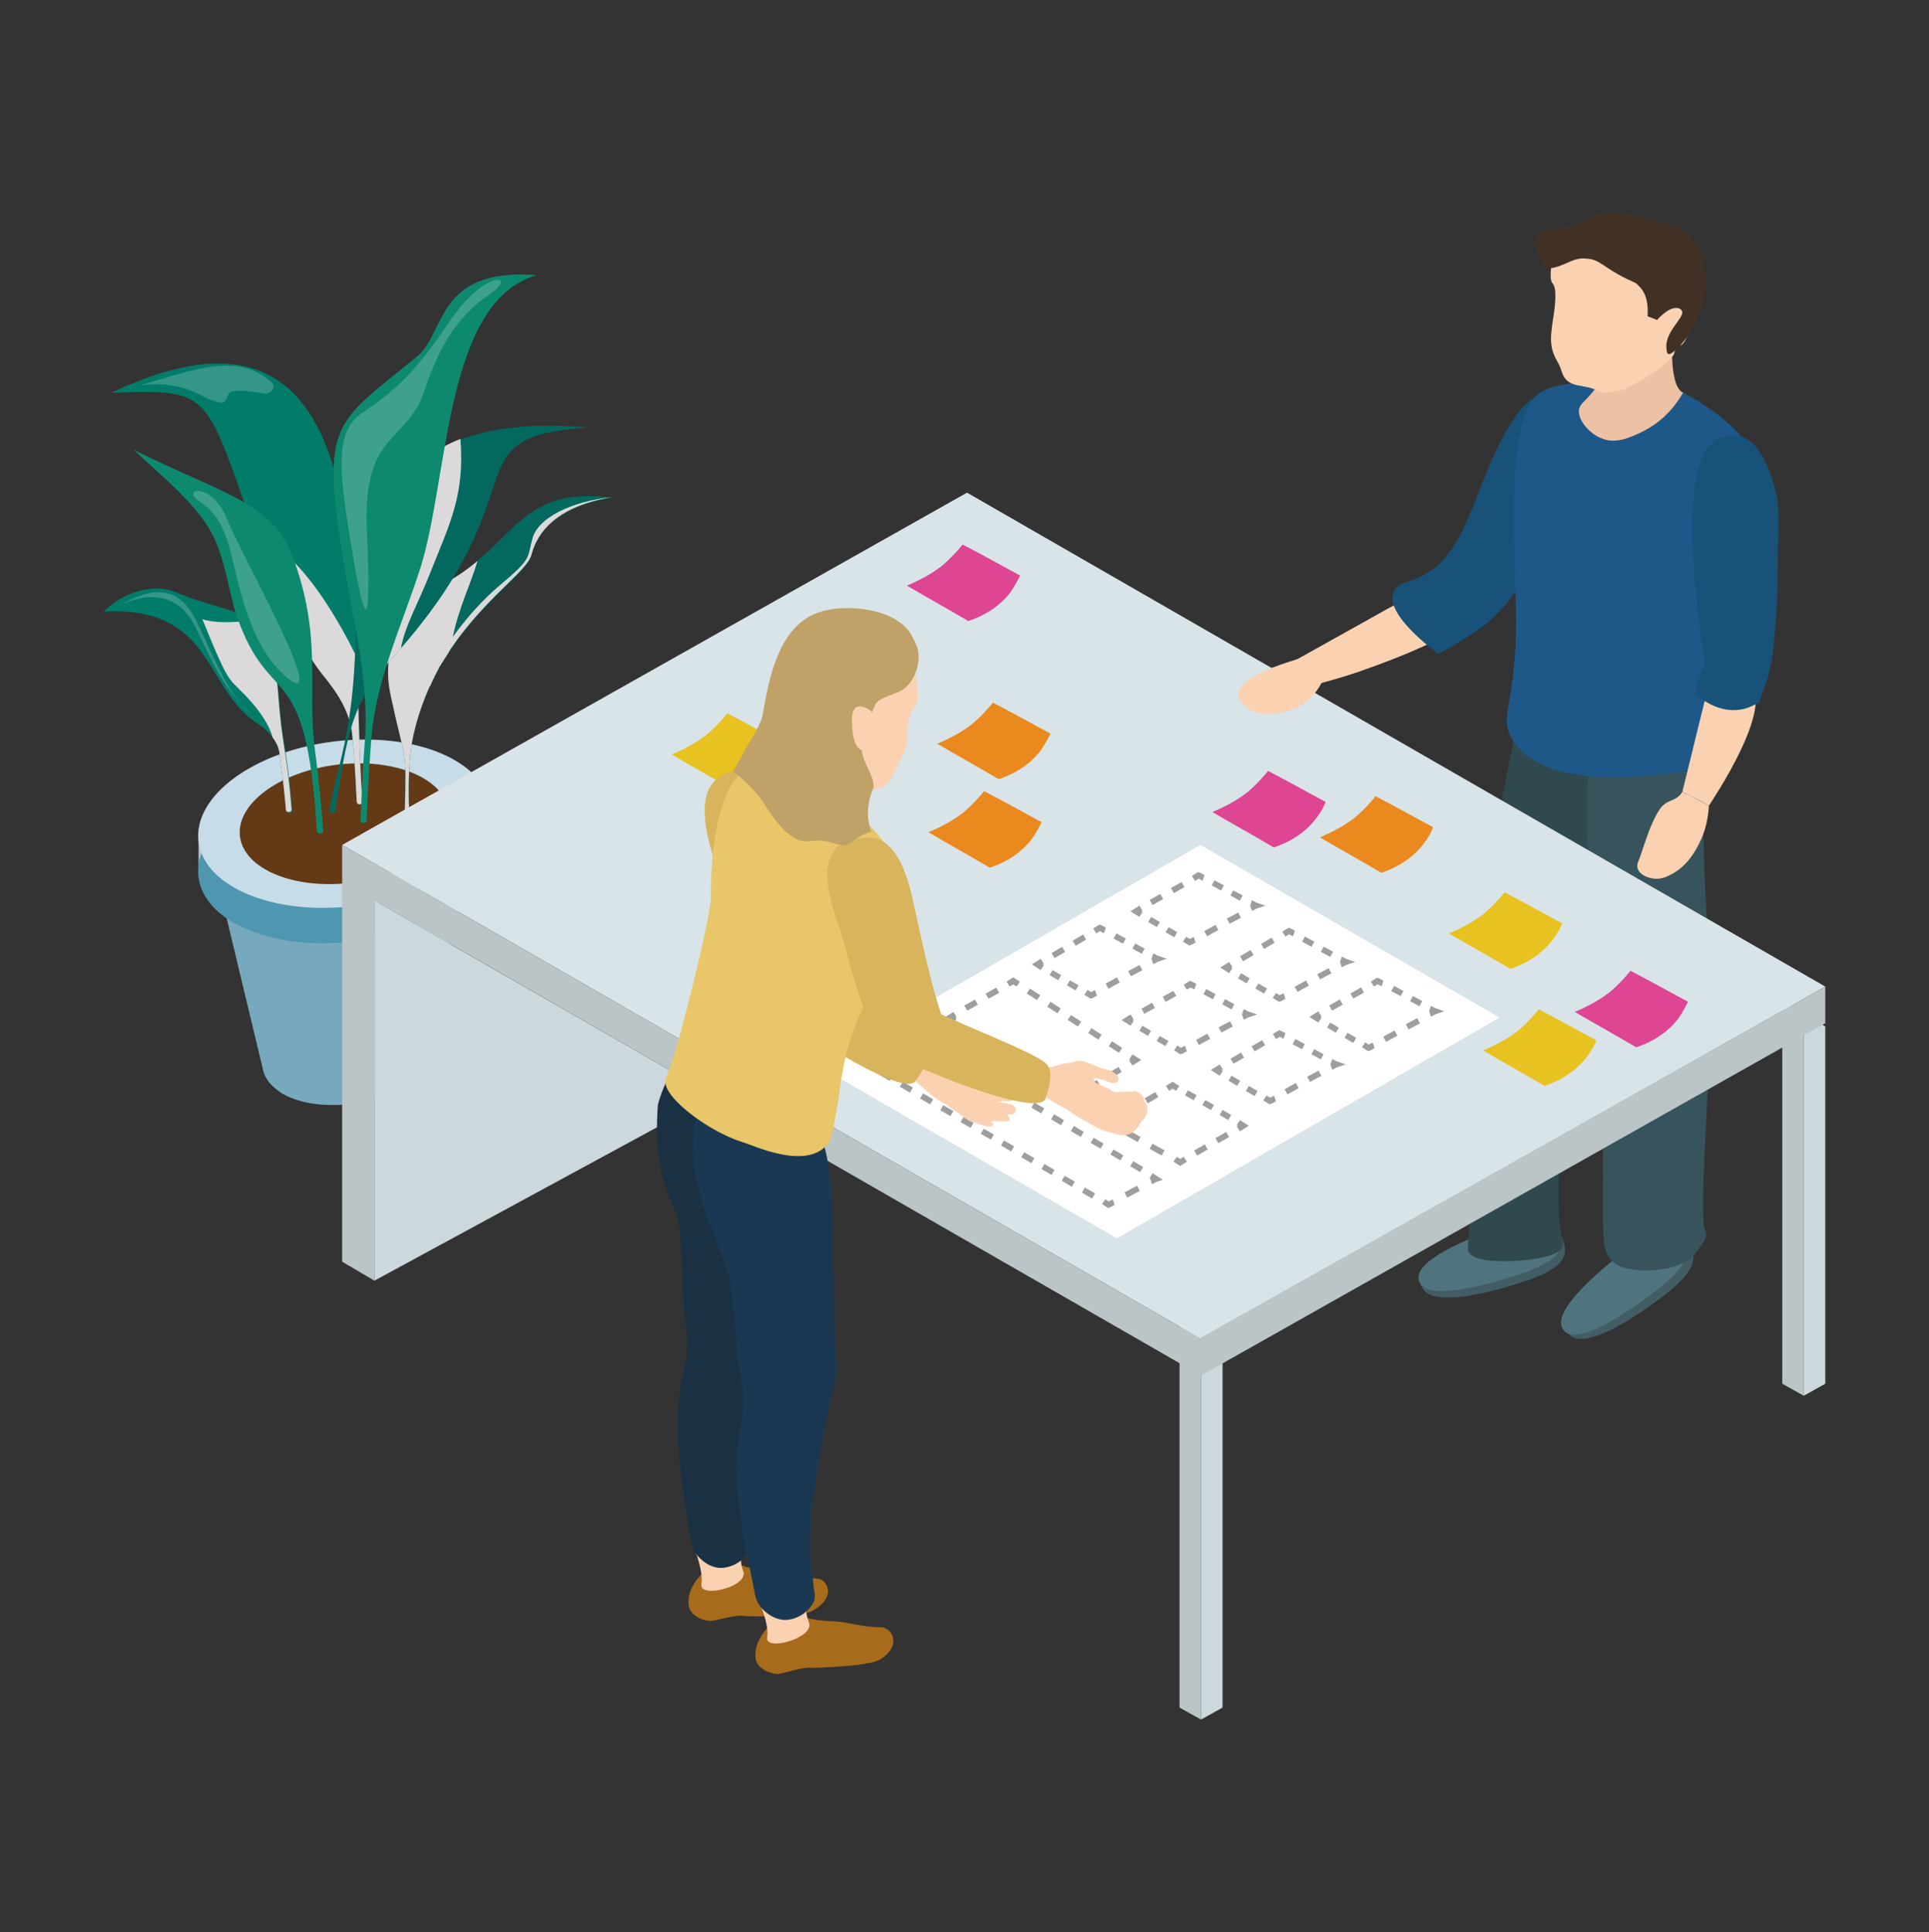 <?xml version="1.0" encoding="utf-8"?>
<!-- Generator: Adobe Illustrator 22.1.0, SVG Export Plug-In . SVG Version: 6.00 Build 0)  -->
<svg version="1.1" id="Layer_1" xmlns="http://www.w3.org/2000/svg" xmlns:xlink="http://www.w3.org/1999/xlink" x="0px" y="0px"
	 viewBox="0 0 305 305.5" style="enable-background:new 0 0 305 305.5;" xml:space="preserve">
<rect x="0" y="0" width="305" height="305.5" fill="#333333" stroke="none"/>
<style type="text/css">
	.st0{fill:#77A9BE;}
	.st1{fill:#B5C7D3;}
	.st2{fill:#4F97B1;}
	.st3{fill:#C6DCE8;}
	.st4{fill:#633916;}
	.st5{fill:#03695E;}
	.st6{fill:#DBD9D9;}
	.st7{fill:#007C69;}
	.st8{fill:#0D896F;}
	.st9{opacity:0.2;fill:#FFFFFF;}
	.st10{fill:#FAD2B2;}
	.st11{fill:#425D64;}
	.st12{fill:#50747E;}
	.st13{fill:#185278;}
	.st14{fill-rule:evenodd;clip-rule:evenodd;fill:#2F494F;}
	.st15{fill-rule:evenodd;clip-rule:evenodd;fill:#37535B;}
	.st16{fill:#1E5889;}
	.st17{fill:#EDC1A4;}
	.st18{fill:#413125;}
	.st19{fill:#BBC4C7;}
	.st20{fill:#CCD8DB;}
	.st21{fill:#D9E4E8;}
	.st22{fill:#FFFFFF;}
	.st23{fill:none;stroke:#9E9E9E;stroke-width:0.93;stroke-miterlimit:10;}
	.st24{fill:none;stroke:#9E9E9E;stroke-width:0.93;stroke-miterlimit:10;stroke-dasharray:1.591,1.591;}
	.st25{fill:none;stroke:#9E9E9E;stroke-width:0.93;stroke-miterlimit:10;stroke-dasharray:1.93,1.93;}
	.st26{fill:none;stroke:#9E9E9E;stroke-width:0.93;stroke-miterlimit:10;stroke-dasharray:1.687,1.687;}
	.st27{fill:none;stroke:#9E9E9E;stroke-width:0.93;stroke-miterlimit:10;stroke-dasharray:2.038,2.038;}
	.st28{fill:none;stroke:#9E9E9E;stroke-width:0.93;stroke-miterlimit:10;stroke-dasharray:1.929,1.929;}
	.st29{fill:none;stroke:#9E9E9E;stroke-width:0.93;stroke-miterlimit:10;stroke-dasharray:1.925,1.925;}
	.st30{fill:none;stroke:#9E9E9E;stroke-width:0.93;stroke-miterlimit:10;stroke-dasharray:2.007,2.007;}
	.st31{fill:none;stroke:#9E9E9E;stroke-width:0.93;stroke-miterlimit:10;stroke-dasharray:2.172,2.172;}
	.st32{fill:none;stroke:#9E9E9E;stroke-width:0.93;stroke-miterlimit:10;stroke-dasharray:1.952,1.952;}
	.st33{fill:none;stroke:#9E9E9E;stroke-width:0.93;stroke-miterlimit:10;stroke-dasharray:1.573,1.573;}
	.st34{fill:none;stroke:#9E9E9E;stroke-width:0.93;stroke-miterlimit:10;stroke-dasharray:1.945,1.945;}
	.st35{fill:none;stroke:#9E9E9E;stroke-width:0.93;stroke-miterlimit:10;stroke-dasharray:1.85,1.85;}
	.st36{fill:none;stroke:#9E9E9E;stroke-width:0.93;stroke-miterlimit:10;stroke-dasharray:1.513,1.513;}
	.st37{fill:none;stroke:#9E9E9E;stroke-width:0.93;stroke-miterlimit:10;stroke-dasharray:1.818,1.818;}
	.st38{fill:none;stroke:#9E9E9E;stroke-width:0.93;stroke-miterlimit:10;stroke-dasharray:2.251,2.251;}
	.st39{fill:#DE4592;}
	.st40{fill:#EA891E;}
	.st41{fill:#E8C220;}
	.st42{fill:#A76B1C;}
	.st43{fill:#193142;}
	.st44{fill:#D8B45C;}
	.st45{fill:#1B3852;}
	.st46{fill:#E8C669;}
	.st47{fill:#C0A167;}
</style>
<g>
	<g id="Plant_2_">
		<path class="st0" d="M74,137l-38.9,5.1l6.5,27.1l0,0c0.3,1.4,1.3,2.6,3,3.7c4.7,2.7,12.8,2.4,18.2-0.8c2.5-1.4,3.9-3.2,4.3-4.9
			l0.1,0L74,137z"/>
		<g>
			<polygon class="st1" points="77.5,127.3 31.4,131.5 31.4,138.1 77.5,133.9 			"/>
			<g>
				
					<ellipse transform="matrix(0.993 -0.121 0.121 0.993 -16.032 7.584)" class="st2" cx="54.4" cy="135.8" rx="23.2" ry="13.1"/>
				
					<ellipse transform="matrix(0.993 -0.121 0.121 0.993 -15.348 7.542)" class="st3" cx="54.4" cy="130.2" rx="23.2" ry="13.1"/>
				
					<ellipse transform="matrix(0.993 -0.121 0.121 0.993 -15.348 7.542)" class="st4" cx="54.4" cy="130.2" rx="16.6" ry="9.4"/>
			</g>
		</g>
		<g>
			<path class="st5" d="M70.9,91.9c-9.6,5.4-10.3,12.9-9.1,18.2c2.3,10.8,2.5,7.7,2.2,18.2c0,0.4,0.7,0.4,0.7,0
				c-0.2-3.6-0.1-8.7,0.7-12.2c4-17.2,17.6-24.4,18.6-28.2c1-3.9,4.3-7.8,12.8-9.2C82.1,76.8,81.6,85.8,70.9,91.9z"/>
			<path class="st6" d="M84.2,85.1c-0.9,3.2,0,3.1-5,7.3c-2.9,2.4-5.5,5.4-7.6,8.3c0.9-4.5,3-8.8,3.9-12c-1.3,1.1-2.8,2.2-4.6,3.2
				c-9.6,5.4-10.3,12.9-9.1,18.2c2.3,10.8,2.5,7.7,2.2,18.2c0,0.4,0.7,0.4,0.7,0c-0.2-3.6-0.1-8.7,0.7-12.2c0.6-2.7,1.5-5.2,2.5-7.5
				l0,0c0,0,0-0.1,0.1-0.1c0.2-0.4,0.4-0.9,0.6-1.3c0.1-0.1,0.1-0.3,0.2-0.4c0.2-0.5,0.5-0.9,0.7-1.4c0,0,0-0.1,0.1-0.1
				c0.2-0.4,0.5-0.8,0.8-1.3c0.1-0.1,0.1-0.2,0.2-0.3c0.3-0.4,0.5-0.9,0.8-1.3c5.4-7.9,11.9-12.1,12.6-14.6c1-3.9,4.3-7.8,12.8-9.2
				C90.2,79.3,85.1,81.9,84.2,85.1z"/>
			<path class="st7" d="M17.6,62.1c12.9-0.4,14.5-0.5,19,11.7c3.8,10.3,7.9,24.7,14.5,33c2.3,2.8,4.3,5.9,4.6,9.5
				c0.5,5.1,0.6,9,0.7,10.4c0,0.7,1,0.6,0.9,0C55,95.2,61.4,41.4,17.6,62.1z"/>
			<path class="st6" d="M45.9,88.3L43,91.6c2.3,5.7,4.9,11.2,8.1,15.2c2.3,2.8,4.3,5.9,4.6,9.5c0.5,5.1,0.6,9,0.7,10.4
				c0,0.7,1,0.6,0.9,0c-0.5-6.9-0.6-14.8-0.9-22.8C53.3,97.6,49.6,91.8,45.9,88.3z"/>
			<path class="st5" d="M93,67.6C62.9,65,56.8,80.8,56.2,101.7c-0.4,14.6-3,19.7-4.1,26.3c0,0.3,0.1,0.5,0.4,0.6
				c0.2,0,0.5-0.1,0.5-0.4c1.9-12,2.5-16.9,8.7-23.8C86.4,77.3,70.6,69.1,93,67.6z"/>
			<path class="st6" d="M58.6,85.2l1.2,10.3c0,0-0.4,0.5-0.9,1.4V108c0.8-1.2,1.8-2.4,2.9-3.7c0.5-0.6,1.1-1.2,1.6-1.8
				c0.6-3.5,2.7-7,4.7-12.1c3.1-7.8,5.4-12.2,4.7-21C65.1,72.5,60.8,78,58.6,85.2z"/>
			<path class="st7" d="M46.2,128c-0.8-9.6-1.5-9.8-2.1-17.9C43,95,37.7,97.9,27.7,93.6c-3-1.3-7.9-0.3-11.3,3.1
				c17.4-0.9,15.8,12.2,24.3,17.7c1.7,1.1,3.2,2.7,3.5,4.8c0.6,4.2,0.9,7.6,1,8.8C45.3,128.7,46.3,128.7,46.2,128z"/>
			<path class="st6" d="M32,97.9c4.8,11.9,4,8.7,8,13.4c1.7,2,2.7,3.8,3.1,5.3c0.6,0.8,1,1.6,1.1,2.6c0.6,4.2,0.9,7.6,1,8.8
				c0,0.6,1,0.5,0.9-0.1c-0.8-9.6-1.5-9.8-2.1-17.9c-0.5-7-1.9-10.1-4.3-11.9C36.6,98.5,33.7,98.5,32,97.9z"/>
			<path class="st8" d="M51.1,131.3c-0.1-1.5-0.5-6.5-1.3-12.7c-1.3-9.7,1.3-17.8-3.6-30.8c-3.2-8.4-11.1-9.7-25.1-16.7
				c4.4,4.1,8.9,7.7,11.8,12.2c2.7,4.3,3.1,9.8,4.5,14c5.3,15.4,11,5.9,12.7,34.1C50.2,132,51.2,131.9,51.1,131.3z"/>
			<path class="st9" d="M45.2,107c-4.8-4.2-6.7-11-8.3-18c-1.6-7-3.3-8.2-5.7-10c-2.4-1.9,2.5-2.7,4.8,3.3
				C38.4,88.2,52.7,113.4,45.2,107z"/>
			<path class="st8" d="M84.9,43.5c-16.1-1.2-14.3,9.1-19,12.9c-13,10.7-15.2,10.1-11.6,32.3c1.5,9.4,4.1,18.8,3.4,28.4
				c-0.5,6.3-0.6,11.2-0.7,12.6c0,0.6,0.9,0.6,1,0c0-1.5,0.2-6.3,0.7-12.7c0.7-9.6,5-18.4,7.9-27.6C71,74.9,70.4,47.6,84.9,43.5z"/>
			<path class="st9" d="M55.8,87.8c-2-11.9-3.2-19.3,1.3-22.4c4.5-3.1,7.8-5.4,13.8-14.3c5.8-8.7,11-7.7,6.7-4.7
				c-4.4,3-7.8,7.1-10.5,15.4c-2.8,8.4-9.7,6.3-9.1,21.8C58.7,99.1,57.9,100.4,55.8,87.8z"/>
			<path class="st9" d="M36.8,61.9c-1.8,0.4,0.4,3.5-5.4,0.4c-2.5-1.3-6.2-1.9-9.5-1.3c10.2-3.1,15.9-5,21-0.6
				c0.9,0.8-0.1,2-1.2,1.8C39.4,61.8,37.8,61.7,36.8,61.9z"/>
			<path class="st9" d="M19,95.7c4.9-2.9,9.2-3.3,12,2.4c2.8,5.8,5.6,12.9,9,14.9c-5-3.8-7.4-10.7-9.4-14.4
				C26.7,91.4,19,95.7,19,95.7z"/>
		</g>
	</g>
	<g>
		<g>
			<g>
				<g>
					<g>
						<defs>
							<rect id="SVGID_1_" x="218.3" y="187.5" width="60.7" height="34.1"/>
						</defs>
						<clipPath id="SVGID_2_">
							<use xlink:href="#SVGID_1_"  style="overflow:visible;"/>
						</clipPath>
					</g>
				</g>
				<path class="st10" d="M225.3,97.4c1.7,1.2,3.3,2,4.6,2.5c-4.4,2.2-9.4,4.4-14.9,6.2c-2.1,0.7-4.1,1.3-6,1.8
					c-0.4,0.7-1.3,2.4-3.3,3.6c-1.9,1.1-3.7,1.2-4.6,1.3c-0.8,0-1.7,0-2.7-0.4c-0.3-0.1-2.3-1-2.5-2.5c-0.1-0.6,0.2-1,0.3-1.2
					c1.2-2.3,8.2-4.2,9-4.5c5.7-3.2,11.5-6.4,17.2-9.6C223,95.6,224,96.5,225.3,97.4z"/>
				<g>
					<path class="st11" d="M266.9,196.8c1.4,1.7,1.6,3.8-3.5,7.8c-5.1,4-12.6,8.7-15.1,6.6c-0.5-0.5-0.8-0.7-1.1-1
						c-0.2-3,6.6-8.3,11.2-11.9C263.5,194.4,265.5,195.1,266.9,196.8"/>
					<path class="st12" d="M265.8,195.9c1.4,1.7,1.6,3.8-3.5,7.8c-5.1,4-13,9.3-15.1,6.6c-2.1-2.7,5-8.9,10.1-12.8
						C262.5,193.5,264.5,194.2,265.8,195.9"/>
				</g>
				<path class="st13" d="M249.3,65.3c-1.1-1.6-3.3-3-5.5-2.7c-1.9,0.3-3.1,1.8-3.7,2.6c-6.7,8.9-7.2,21.5-14.9,25.7
					c-2.4,1.3-4.3,1.1-4.9,2.8c-1,2.7,3.3,6.8,7.1,9.7c0.6-0.3,1.4-0.8,2.4-1.3c0,0,2.7-1.6,5-3.3c3.5-2.7,9.9-10.8,13.8-23.2
					C250.7,69.5,250.6,67.1,249.3,65.3z"/>
				<path class="st11" d="M247.2,196.3c0.7,2.1,0.3,4.1-5.8,6.2c-6.2,2.1-14.7,4.1-16.4,1.3c-0.4-0.6-0.5-1-0.7-1.3
					c0.8-2.9,9-5.7,14.5-7.5C244.9,192.9,246.5,194.2,247.2,196.3"/>
				<path class="st12" d="M246.6,195.1c0.7,2.1,0.3,4.1-5.8,6.2c-6.2,2.1-15.3,4.5-16.4,1.3c-1.2-3.2,7.6-6.8,13.7-8.8
					C244.2,191.7,245.8,193,246.6,195.1"/>
				<path class="st14" d="M239.3,117.2l-7,35.2c-0.6,2.3-0.5,6.5-0.4,8.9c0.1,8.3,1.4,21.4,0.9,28.9c-0.1,1.1-0.7,4.9-0.7,7.3
					c0,1.2,1.9,2.1,6.9,1.9c6.2-0.3,8.1-1.5,8.1-2.6c0-1.1-0.6-3.2-0.6-4.2c-0.3-7.5,0.6-24.6,0.6-31.6c0-1.6,0.8-3.7,1.3-5.2
					l17-32.8L239.3,117.2z"/>
				<path class="st15" d="M269.4,194c-0.5-8.7,1-19.9,0.9-35.8c-0.1-9.5-0.8-17.1-0.9-23.8c0-6.4-2.1-12.3-2.1-12.3l-15.9-2.3
					c0,0-1.3,9.6,0.3,22.1c2.7,20.7,1.4,45.9,1.8,53.1c0.1,2.7,0.5,3.4,1.5,4.5c2,2.1,10.5,1.9,12.9-1.1c1.5-1.9,1.9-2.6,1.9-3.4"/>
				<path class="st16" d="M239.3,117.2c-2.6-3.9,0.5-5.8,0.4-19.4c0-8.7-1.4-24.1,1.4-32c0.3-0.9,0.7-2.3,2-3.4c2.4-2,6-1.2,9-3.1
					c2.7-1.8,10.3,0.8,10.3,0.8c6.4,3.2,15.1,8.1,15.4,14.8c0.3,9.9-2.3,19-6.6,38.1c-0.1,0.6-1.9,8.5-1.9,8.5
					C257.2,123.6,243.8,124.1,239.3,117.2z"/>
				<path class="st10" d="M270.2,127.4c0.7-1.1,10.4-15.5,6.5-19.5c-0.7-0.7-2.2-1.6-6.3-0.6c-1.5,6-2.9,11.9-4.4,17.9
					C267.4,125.9,268.8,126.6,270.2,127.4z"/>
				<path class="st17" d="M251.9,61.9c1.1-1.4,1.1-1.8,1-1.9c-0.4-0.9-3.1-2-3.1-2l14.7-5.5c0,0-0.8,8.4,1.6,9.6
					c-1,1.8-3,4.5-6.5,6.2c-1.7,0.8-4.1,2-6.4,1c-2.1-0.8-3.9-3.2-3.5-4.7C249.9,63.8,250.4,63.7,251.9,61.9z"/>
				<path class="st10" d="M269.1,46.7c0.1,3.5-1.2,2.9-2.1,5.8c-1.2,3.5-1.7,1.1-2.3,3.4c-0.3,1.4-6.7,5.3-8.1,5.7
					c-2.2,0.6-3.6,0.5-3.8,0.3c-2.3-1.4-5-0.2-5.9-3.2c-0.4-1.5-1.3-2.1-1.6-4.1c-0.3-2.1,0.5-4.7,0.6-7c0.2-3.8-0.9-1.8-0.7-4.7
					c0.3-5.3,4.7-5.7,14.2-5.2C267.3,37.8,269,43.2,269.1,46.7"/>
				<path class="st18" d="M269.1,48.4c0.2-0.8,1.8-6.8-1.7-10.7c-2-2.2-4.8-2.7-8.6-3.5c-2.2-0.4-3.3-0.7-4.8-0.5
					c-3.6,0.4-4.1,2.4-7.4,2.4c-0.5,0-1.9,0-3,0.8c-0.3,0.2-0.8,0.6-0.9,1.1c-0.1,0.4,0,0.9,0.8,2.8c0.2,0.4,0.4,0.9,0.7,1.5
					c1,0.6,3.9-0.9,4.2-1c1.4-0.6,2.1-0.4,2.5-0.4c2,0.1,2.5,1.3,6.3,3.2c1.3,0.6,1.5,0.6,1.9,1.1c1.4,1.3,1.5,3.3,1.4,4.8l1.5,0.6
					c0,0,1.7-2,3.1-1.9c0.4,0,0.7,0.2,0.8,0.4c0.7,1-2.8,3.3-2.4,6.1c0,0.3,0.1,0.7,0.3,0.8C264.7,56.1,268,52.5,269.1,48.4z"/>
			</g>
			<path class="st10" d="M266,125.2c0.3,0.2,0.7,0.4,1,0.5c1.1,0.6,2.1,1.1,3.2,1.7c-0.1,1.6-0.4,3.8-1.6,6.1
				c-1.5,2.9-3.1,4.3-5.3,5.2c-1.9,0.8-5.1-0.4-4.3-2.4c0.9-2.2,1.7-5.7,3.4-8.3C263.5,126.3,265.1,126.8,266,125.2"/>
			<path class="st13" d="M274.9,68.9c0,0-1.7-0.3-3.6,0.7c-6.7,3.8-2.5,30-1.7,35.3c-0.3,0.5-0.6,1.1-0.8,1.8
				c-0.4,1.1-0.6,2.2-0.7,3c0.4,0.4,3.3,3.1,7.1,2.5c1.3-0.2,2.3-0.8,3-1.2c0.1-0.4,0.4-1.2,0.7-2.1c0.4-1.3,0.6-1.4,0.7-2.1
				c0.2-1.2,0.5-1.8,0.7-3.5c0.6-5,0.7-9.4,0.7-9.4c0.3-13.6,0.2-14.4-0.1-15.6C280.4,76.3,278.8,69.7,274.9,68.9z"/>
		</g>
		<g>
			<polygon class="st19" points="281.8,158.3 281.8,218.8 285.2,220.7 285.2,160.3 			"/>
			<polygon class="st20" points="285.2,160.3 285.2,220.7 288.6,218.8 288.6,162.3 			"/>
			<polygon class="st19" points="186.5,209.5 186.5,270 189.9,271.9 189.9,211.5 			"/>
			<polygon class="st20" points="189.9,211.5 189.9,271.9 193.3,270 193.3,213.4 			"/>
			<polygon class="st21" points="54.1,133.6 189.9,211.7 288.6,156 152.9,77.9 			"/>
			<polygon class="st20" points="59.2,142.4 59.2,202.5 113,173.3 			"/>
			<polygon class="st19" points="189.9,211.5 189.9,217.5 288.6,161.8 288.6,156 			"/>
			<polygon class="st19" points="54.1,133.6 54.1,199.5 59.2,202.5 59.2,142.4 63.6,144.9 189.9,217.5 189.9,211.7 			"/>
		</g>
		<g>
			<polygon class="st22" points="176.6,195.8 129.3,168.5 189.8,133.6 237.1,160.9 			"/>
			<g>
				<g>
					<g>
						<path class="st23" d="M188.9,148.6c-0.3,0.1-0.5,0.3-0.8,0.4c-0.3-0.2-0.5-0.3-0.8-0.5"/>
						<path class="st24" d="M185.9,147.8c-1.6-0.9-3.2-1.9-4.8-2.8"/>
						<path class="st23" d="M180.4,144.6c-0.3-0.2-0.5-0.3-0.8-0.5l0.8-0.5"/>
						<line class="st25" x1="182" y1="142.7" x2="187.9" y2="139.4"/>
						<path class="st23" d="M188.7,138.9l0.8-0.5c0.3,0.1,0.5,0.3,0.8,0.4"/>
						<path class="st26" d="M191.8,139.6c1.7,0.9,3.5,1.9,5.2,2.8"/>
						<path class="st23" d="M197.8,142.8c0.3,0.1,0.5,0.3,0.8,0.4c-0.3,0.1-0.5,0.3-0.8,0.4"/>
						<path class="st27" d="M196,144.7c-2.1,1.1-4.2,2.3-6.2,3.4"/>
					</g>
				</g>
				<g>
					<g>
						<path class="st23" d="M203.1,157.5c-0.3,0.1-0.5,0.3-0.8,0.4c-0.3-0.2-0.5-0.3-0.8-0.5"/>
						<path class="st24" d="M200.1,156.7c-1.6-0.9-3.2-1.9-4.8-2.8"/>
						<path class="st23" d="M194.6,153.5c-0.3-0.2-0.5-0.3-0.8-0.5l0.8-0.5"/>
						<line class="st25" x1="196.3" y1="151.6" x2="202.1" y2="148.2"/>
						<path class="st23" d="M203,147.7l0.8-0.5c0.3,0.1,0.5,0.3,0.8,0.4"/>
						<path class="st26" d="M206.1,148.5c1.7,0.9,3.5,1.9,5.2,2.8"/>
						<path class="st23" d="M212,151.7c0.3,0.1,0.5,0.3,0.8,0.4c-0.3,0.1-0.5,0.3-0.8,0.4"/>
						<path class="st27" d="M210.3,153.5c-2.1,1.1-4.2,2.3-6.2,3.4"/>
					</g>
				</g>
				<g>
					<g>
						<path class="st23" d="M217.2,165.3c-0.3,0.1-0.5,0.3-0.8,0.4c-0.3-0.2-0.5-0.3-0.8-0.5"/>
						<path class="st24" d="M214.2,164.5c-1.6-0.9-3.2-1.9-4.8-2.8"/>
						<path class="st23" d="M208.7,161.3c-0.3-0.2-0.5-0.3-0.8-0.5l0.8-0.5"/>
						<line class="st25" x1="210.4" y1="159.4" x2="216.2" y2="156.1"/>
						<path class="st23" d="M217,155.6l0.8-0.5c0.3,0.1,0.5,0.3,0.8,0.4"/>
						<path class="st26" d="M220.2,156.3c1.7,0.9,3.5,1.9,5.2,2.8"/>
						<path class="st23" d="M226.1,159.5c0.3,0.1,0.5,0.3,0.8,0.4c-0.3,0.1-0.5,0.3-0.8,0.4"/>
						<path class="st27" d="M224.3,161.4c-2.1,1.1-4.2,2.3-6.2,3.4"/>
					</g>
				</g>
				<g>
					<g>
						<path class="st23" d="M173.3,157c-0.3,0.1-0.5,0.3-0.8,0.4c-0.3-0.2-0.5-0.3-0.8-0.5"/>
						<path class="st24" d="M170.3,156.2c-1.6-0.9-3.2-1.9-4.8-2.8"/>
						<path class="st23" d="M164.8,153c-0.3-0.2-0.5-0.3-0.8-0.5l0.8-0.5"/>
						<line class="st25" x1="166.5" y1="151.1" x2="172.3" y2="147.7"/>
						<path class="st23" d="M173.1,147.2l0.8-0.5c0.3,0.1,0.5,0.3,0.8,0.4"/>
						<path class="st26" d="M176.3,148c1.7,0.9,3.5,1.9,5.2,2.8"/>
						<path class="st23" d="M182.2,151.2c0.3,0.1,0.5,0.3,0.8,0.4c-0.3,0.1-0.5,0.3-0.8,0.4"/>
						<path class="st27" d="M180.4,153c-2.1,1.1-4.2,2.3-6.2,3.4"/>
					</g>
				</g>
				<g>
					<g>
						<path class="st23" d="M187.5,165.8c-0.3,0.1-0.5,0.3-0.8,0.4c-0.3-0.2-0.5-0.3-0.8-0.5"/>
						<path class="st24" d="M184.5,165c-1.6-0.9-3.2-1.9-4.8-2.8"/>
						<path class="st23" d="M179,161.8c-0.3-0.2-0.5-0.3-0.8-0.5l0.8-0.5"/>
						<line class="st25" x1="180.7" y1="159.9" x2="186.6" y2="156.6"/>
						<path class="st23" d="M187.4,156.1l0.8-0.5c0.3,0.1,0.5,0.3,0.8,0.4"/>
						<path class="st26" d="M190.5,156.8c1.7,0.9,3.5,1.9,5.2,2.8"/>
						<path class="st23" d="M196.5,160c0.3,0.1,0.5,0.3,0.8,0.4c-0.3,0.1-0.5,0.3-0.8,0.4"/>
						<path class="st27" d="M194.7,161.9c-2.1,1.1-4.2,2.3-6.2,3.4"/>
					</g>
				</g>
				<g>
					<g>
						<path class="st23" d="M201.6,173.7c-0.3,0.1-0.5,0.3-0.8,0.4c-0.3-0.2-0.5-0.3-0.8-0.5"/>
						<path class="st24" d="M198.6,172.9c-1.6-0.9-3.2-1.9-4.8-2.8"/>
						<path class="st23" d="M193.1,169.7c-0.3-0.2-0.5-0.3-0.8-0.5l0.8-0.5"/>
						<line class="st25" x1="194.8" y1="167.8" x2="200.6" y2="164.4"/>
						<path class="st23" d="M201.5,163.9l0.8-0.5c0.3,0.1,0.5,0.3,0.8,0.4"/>
						<path class="st26" d="M204.6,164.7c1.7,0.9,3.5,1.9,5.2,2.8"/>
						<path class="st23" d="M210.5,167.9c0.3,0.1,0.5,0.3,0.8,0.4c-0.3,0.1-0.5,0.3-0.8,0.4"/>
						<path class="st27" d="M208.7,169.7c-2.1,1.1-4.2,2.3-6.2,3.4"/>
					</g>
				</g>
				<g>
					<g>
						<path class="st23" d="M170.2,173.3c-0.3,0.2-0.5,0.3-0.8,0.5c-0.3-0.2-0.5-0.3-0.8-0.5"/>
						<path class="st28" d="M167,172.2c-5.1-3.4-10.1-6.8-15.2-10.2"/>
						<path class="st23" d="M151,161.4c-0.3-0.2-0.5-0.3-0.8-0.5l0.8-0.5"/>
						<line class="st25" x1="152.7" y1="159.4" x2="158.6" y2="156.1"/>
						<path class="st23" d="M159.4,155.6l0.8-0.5c0.3,0.2,0.5,0.3,0.8,0.5"/>
						<path class="st29" d="M162.6,156.7c5.1,3.3,10.2,6.6,15.4,9.9"/>
						<path class="st23" d="M178.8,167.1c0.3,0.2,0.5,0.3,0.8,0.5c-0.3,0.2-0.5,0.3-0.8,0.5"/>
						<path class="st30" d="M177.1,169.1c-2,1.2-4,2.4-6,3.6"/>
					</g>
				</g>
				<g>
					<g>
						<path class="st23" d="M187.4,183.3c-0.3,0.2-0.5,0.3-0.8,0.5c-0.3-0.2-0.5-0.3-0.8-0.5"/>
						<path class="st31" d="M183.9,182.3c-2.2-1.2-4.4-2.5-6.6-3.7"/>
						<path class="st23" d="M176.3,178.1c-0.3-0.2-0.5-0.3-0.8-0.5c0.3-0.2,0.5-0.3,0.8-0.5"/>
						<path class="st32" d="M177.9,176.1c1.9-1.2,3.9-2.4,5.8-3.5"/>
						<path class="st23" d="M184.6,172.1c0.3-0.2,0.5-0.3,0.8-0.5c0.3,0.2,0.5,0.3,0.8,0.5"/>
						<path class="st33" d="M187.6,172.8c2.5,1.4,5,2.8,7.5,4.3"/>
						<path class="st23" d="M195.8,177.5c0.3,0.2,0.5,0.3,0.8,0.5c-0.3,0.2-0.5,0.3-0.8,0.5"/>
						<path class="st34" d="M194.1,179.4c-2,1.1-3.9,2.3-5.9,3.4"/>
					</g>
				</g>
				<g>
					<g>
						<path class="st23" d="M176.1,190.1c-0.3,0.1-0.5,0.3-0.8,0.4c-0.3-0.2-0.5-0.3-0.8-0.5"/>
						<path class="st35" d="M172.9,189.1c-11.5-6.7-22.9-13.3-34.4-20"/>
						<path class="st23" d="M137.7,168.7c-0.3-0.2-0.5-0.3-0.8-0.5c0.3-0.1,0.6-0.3,0.8-0.4"/>
						<path class="st36" d="M139.1,167.1c1.6-0.8,3.2-1.6,4.7-2.4"/>
						<path class="st23" d="M144.5,164.4c0.3-0.1,0.6-0.3,0.8-0.4c0.3,0.2,0.5,0.3,0.8,0.5"/>
						<path class="st37" d="M147.7,165.4c11.2,6.7,22.4,13.4,33.6,20"/>
						<path class="st23" d="M182,185.9c0.3,0.2,0.5,0.3,0.8,0.5c-0.3,0.1-0.5,0.3-0.8,0.4"/>
						<path class="st38" d="M180,187.9c-1,0.5-2,1.1-3,1.6"/>
					</g>
				</g>
			</g>
		</g>
		<g>
			<path class="st39" d="M209.6,126.8c-3-1.6-6-3.3-9.1-4.9c-0.8,1-1.9,2.2-3.3,3.4c-2.1,1.6-4.1,2.5-5.5,3.1
				c3.2,1.9,6.5,3.7,9.7,5.6c1.5-0.5,4.5-1.7,6.7-4.6C208.8,128.5,209.3,127.6,209.6,126.8z"/>
			<path class="st40" d="M226.6,130.8c-3-1.6-6-3.3-9.1-4.9c-0.8,1-1.9,2.2-3.3,3.4c-2.1,1.6-4.1,2.5-5.5,3.1
				c3.2,1.9,6.5,3.7,9.7,5.6c1.5-0.5,4.5-1.7,6.7-4.6C225.8,132.5,226.3,131.6,226.6,130.8z"/>
			<path class="st41" d="M252.4,164.5c-3-1.6-6-3.3-9.1-4.9c-0.8,1-1.9,2.2-3.3,3.4c-2.1,1.6-4.1,2.5-5.5,3.1
				c3.2,1.9,6.5,3.7,9.7,5.6c1.5-0.5,4.5-1.7,6.7-4.6C251.6,166.2,252.1,165.3,252.4,164.5z"/>
			<path class="st41" d="M247,146c-3-1.6-6-3.3-9.1-4.9c-0.8,1-1.9,2.2-3.3,3.4c-2.1,1.6-4.1,2.5-5.5,3.1c3.2,1.9,6.5,3.7,9.7,5.6
				c1.5-0.5,4.5-1.7,6.7-4.6C246.2,147.7,246.7,146.8,247,146z"/>
			<path class="st39" d="M266.9,158.4c-3-1.6-6-3.3-9.1-4.9c-0.8,1-1.9,2.2-3.3,3.4c-2.1,1.6-4.1,2.5-5.5,3.1
				c3.2,1.9,6.5,3.7,9.7,5.6c1.5-0.5,4.5-1.7,6.7-4.6C266,160.1,266.5,159.2,266.9,158.4z"/>
			<path class="st40" d="M164.7,130c-3-1.6-6-3.3-9.1-4.9c-0.8,1-1.9,2.2-3.3,3.4c-2.1,1.6-4.1,2.5-5.5,3.1c3.2,1.9,6.5,3.7,9.7,5.6
				c1.5-0.5,4.5-1.7,6.7-4.6C163.8,131.7,164.3,130.8,164.7,130z"/>
			<path class="st40" d="M166.1,116c-3-1.6-6-3.3-9.1-4.9c-0.8,1-1.9,2.2-3.3,3.4c-2.1,1.6-4.1,2.5-5.5,3.1c3.2,1.9,6.5,3.7,9.7,5.6
				c1.5-0.5,4.5-1.7,6.7-4.6C165.2,117.7,165.7,116.8,166.1,116z"/>
			<path class="st39" d="M161.3,91c-3-1.6-6-3.3-9.1-4.9c-0.8,1-1.9,2.2-3.3,3.4c-2.1,1.6-4.1,2.5-5.5,3.1c3.2,1.9,6.5,3.7,9.7,5.6
				c1.5-0.5,4.5-1.7,6.7-4.6C160.4,92.7,160.9,91.8,161.3,91z"/>
			<path class="st41" d="M124.1,117.7c-3-1.6-6-3.3-9.1-4.9c-0.8,1-1.9,2.2-3.3,3.4c-2.1,1.6-4.1,2.5-5.5,3.1
				c3.2,1.9,6.5,3.7,9.7,5.6c1.5-0.5,4.5-1.7,6.7-4.6C123.3,119.4,123.8,118.5,124.1,117.7z"/>
		</g>
		<g>
			<path class="st42" d="M111.6,248.2c-0.5,0.6-3.1,2.7-2.7,5.7c0.1,1,1.3,2.2,3.3,2.4c0.7,0.1,3.8-1,5.3-0.8c1.3,0.2,6.6,0,7.9-0.2
				c1.2-0.1,2.5-0.2,3.4-0.8c1.1-0.6,2.3-1.9,2.1-3.2c-0.2-1-0.9-1.7-1.8-1.7c-2.9-0.2-4.9-0.9-6.9-1.2c-1.7-0.2-2.3-0.2-4.1-0.6
				c-0.7-0.2-3.8-1.2-4-0.3L111.6,248.2z"/>
			<path class="st10" d="M109.4,243.8c0,0,1.9,4.4,1.5,6.7s7.6,0.4,6.6-2.1c-0.9-2.4,0.2-4.7,0.2-4.7L109.4,243.8z"/>
			<path class="st43" d="M104,174.9c-0.8,12.3,2.7,14.5,3.4,18.9c0.7,5.2,0.2,12.2,1.4,18c0.4,1.7,4.2,2.1,7.8,1.9
				c2.1-0.1,5.8-0.6,6.3-1.7c0.5-1.1,0.9-3.4,0.8-4.5c-0.1-2,0-14.1,0.2-18c0.2-3.2,0.4-11.4-0.6-16c0,0,1.4-11-8.1-10.6
				C107.2,163.2,104,174.2,104,174.9z"/>
			<path class="st43" d="M108.1,216.9c0.7-2.7,0.5-4.9,0.8-7.9c0.2-2.2,14.4-3.3,14.2,2.1c0,0-5.8,21.4-4.7,28.2l0.2,4
				c0,0,0.5,1.4-0.5,2.5c-0.8,1-2,1.9-3.7,2.1c-2.3,0.3-4.9-2-5.2-4.2C108.3,236.7,105.8,225.9,108.1,216.9z"/>
			<path class="st42" d="M122,256.6c-0.5,0.7-3,2.9-2.5,5.8c0.2,1,1.4,2.1,3.4,2.3c0.8,0,3.8-1.1,5.2-1c1.3,0.1,6.6-0.3,7.9-0.5
				c1.1-0.2,2.4-0.3,3.3-0.9c1.1-0.7,2.2-1.9,1.9-3.3c-0.2-1-1-1.6-1.8-1.7c-2.9,0-5-0.7-7-0.9c-1.8-0.1-2.4-0.1-4.1-0.4
				c-0.7-0.1-3.9-1-4-0.1L122,256.6z"/>
			<path class="st10" d="M119.6,252.3c0,0,2.1,4.3,1.7,6.6c-0.4,2.3,7.6,0.1,6.6-2.4c-1-2.4,0-4.7,0-4.7L119.6,252.3z"/>
			<g>
				<path class="st10" d="M152.5,176.7c-0.5-0.3-0.9-0.6-1.4-1c-0.5-0.3-1-0.6-1.4-1c0,0-0.1,0-0.1-0.1c-2-0.8-4.3-3.3-5.6-4.3
					l2.2-4c1.1-0.1,2.9-0.4,4.4-0.3c0.7,0,1.5-0.1,2.1,0.3c0.9,0.6,1.3,0.8,2.1,1.4c0.6,0.5,1.5,0.6,2.1,1.1
					c0.6,0.5,1.3,1.3,0.3,1.8c-0.6,0.3-1.8-0.6-2.3-0.8c-0.4-0.2-0.9-0.4-1.4-0.5c0,0.2,0,0.4,0,0.6c0.2,0.3,0.6,0.5,0.9,0.7
					c0.3,0.3,0.6,0.5,1,0.7c0.4,0.3,0.7,0.8,1.2,0.9c1.1,0.2,2.1,0.2,3.2,0.6c0.4,0.2,0.9,0.9,0.3,1.2c-0.3,0.2-0.6,0.1-1,0.1
					c-0.4,0-0.7,0-1.1,0.1c-0.1,0-0.1,0-0.2,0c0.3,0.1,0.6,0.1,0.9,0.2c0.5,0.1,1.4,0.1,1.7,0.6c0.5,0.6,0.1,1.2-0.6,1.2
					c-0.2,0-0.4,0-0.6,0c0.1,0.1,0.1,0.1,0.2,0.2c0.1,0.1,0.3,0.5,0.2,0.8c-0.1,0.1-0.6,0.1-0.7,0.1c-0.4,0-0.8,0-1.2,0
					c-0.4,0-0.8,0-1.1-0.1c0.2,0.2,0.6,0.5,0.4,0.8c-0.1,0.1-0.4,0.1-0.6,0.1c-0.3,0-0.4,0-0.7-0.1c-0.7-0.2-1.4-0.4-2.1-0.7
					C153.2,177.3,152.9,177,152.5,176.7z"/>
				<g>
					<path class="st44" d="M113.1,136.5c1.7,5.2,3,13.8,6.4,19.8c2.8,5.1,6.7,4.8,8.4,4.3c1.4-0.4,3.7-2.3,2.6-5.3
						c-2.6-7.1-3.3-17.9-5.3-23.9c-3.2-9.6-6.3-10.5-9.9-9.3C111.6,123.3,109.9,127,113.1,136.5z"/>
				</g>
				<path class="st44" d="M122.5,159.7c5.2,4.1,20.5,13.9,22.3,11.2c1.5-2.2,2.7-4.3,1.5-5.7c-2.1-2.6-14.4-10-19.6-14.5
					c-1.1-1-2.7-3.7-4.5-1C120.4,152.4,118.8,156.8,122.5,159.7z"/>
			</g>
			<path class="st45" d="M110.4,175.7c-3.3,9.7,4.2,22.3,5,26.7c1,5.2,0.7,12.2,2.2,17.9c0.4,1.7,4.2,1.9,7.8,1.6
				c2.1-0.2,5.8-0.8,6.2-1.9c0.5-1.1,0.8-3.4,0.7-4.5c-0.2-2-0.6-14.1-0.6-18c0-3.2,0-11.4-1.3-16c0,0,0.4-3.7-9.1-2.9
				C113.4,179.2,110.7,175.1,110.4,175.7z"/>
			<path class="st45" d="M117.1,225.5c0.6-2.7,0.3-4.9,0.5-7.9c0.1-2.2,14.3-3.9,14.2,1.5c0,0-4.9,21.6-3.5,28.4l0.4,3.9
				c0,0,0.5,1.4-0.4,2.5c-0.7,1-2,2-3.6,2.2c-2.3,0.4-5-1.8-5.3-3.9C118.1,245.3,115.2,234.6,117.1,225.5z"/>
			<path class="st46" d="M134.1,127.8c0.6,0.3,4.3,2.8,6.5,6.8c1.6,2.9,0.2,8.6-0.1,9.3c-0.3,0.8,0.7,3-0.4,7.1
				c-2.1,7.6-5.5,8.7-7.2,20.4c-0.6,4.4-1.4,8.7-1.8,9.2c-3.3,4.7-11.9,0.5-13.7,0c-5.7-1.8-13.2-7.6-12.1-10.1
				c2-4.7,7.1-25.7,7.1-28.5c0-2.8,0-15.9,5-20c1.2-1,3.2-1.2,4.6-0.8C126.9,122.7,133.4,127.5,134.1,127.8z"/>
			<g>
				<path class="st10" d="M144.8,104.3c-0.4,1.5,0.3,3.8,0.3,5.4c0,1.1,0,1.4-0.6,2.3c-0.9,1.3-1.1,2.7-1,4.2
					c0.1,1.8-0.9,3.5-1.7,5.1c-0.7,1.3-1.2,2.8-2.6,3.3c-3.5,1.4-6.6-0.6-9.4-2.3c-2.8-1.7-1.1-7-1.5-9.7c-0.7-4.9,1.9-11,7.3-11.9
					c2.4-0.4,6.2,0,8.3,1.3C144.6,102.6,144.8,104.3,144.8,104.3z"/>
				<path class="st47" d="M130.2,96.6c4.1-1.1,11.6-0.3,13.9,3.8c1.3,2.4,1.1,2.9,1.1,2.9c0.2,0.6,0,3.5-1.9,5.3
					c-1.4,1.4-4.4,1.4-5,3c-7.4,18.5-11.8,7.3-12,6.6c-1.1-5.9-6.7,0.5-6.1-3C121.3,109.4,122.3,98.6,130.2,96.6z"/>
			</g>
			<g>
				<path class="st10" d="M169.4,168c0.6-0.2,1.3-0.4,2-0.2c0.9,0.4,1.4,0.5,2.2,0.9c0.7,0.4,1.5,0.3,2.2,0.7c0.6,0.3,1.5,1,0.8,1.7
					c-0.4,0.4-1.8-0.2-2.3-0.4c-0.4-0.1-0.9-0.2-1.4-0.2c0.1,0.2,0.1,0.4,0.2,0.6c0.3,0.3,0.7,0.3,1,0.5c0.4,0.2,0.7,0.3,1.1,0.5
					c0.4,0.2,0.9,0.6,1.3,0.6c0.9,0,1.7-0.2,2.6-0.1c0.2-0.1,0.4-0.1,0.6,0c0.8,0.4,1.2,0.9,1.2,1.5c0.4,0.4,0.6,1,0.5,1.6
					c-0.1,0.7-0.5,1.3-1,1.7c-0.4,0.8-1,1.6-1.8,1.9c-0.9,0.4-2,0.1-2.9-0.2c-1.3-0.3-2.5-0.8-3.6-1.6c-1.2-0.5-2.3-1.3-3.4-2.1
					c-1.5-0.7-3.1-1.8-4.1-2.3l1-4.3C166.4,168.8,167.9,168.1,169.4,168z"/>
				<g>
					<path class="st44" d="M132.5,146c1.7,4.8,3,12.7,6.4,18.3c2.8,4.7,6.7,4.5,8.4,4c1.4-0.4,3.7-2.1,2.6-4.9
						c-2.6-6.5-4.4-16-5.7-21.7c-2.3-9.6-5.9-9.9-9.5-8.9C131,133.7,129.3,137.2,132.5,146z"/>
				</g>
				<path class="st44" d="M142.2,167.3c5.7,2.9,22.1,9.3,23.1,6.4c0.8-2.4,1.3-4.6-0.1-5.7c-2.6-2.1-15.6-6.8-21.4-10.1
					c-1.3-0.7-3.4-3-4.3-0.1C138.5,160.6,138.2,165.2,142.2,167.3z"/>
			</g>
			<path class="st47" d="M123.5,104.2c0,0-2.3,8.8-4.4,12.2c-1.6,2.6-3.2,5.6-3.2,5.6s3,2.1,4.8,4.9c1.8,2.8,4.3,6.6,7.4,6.1
				c3.1-0.6,4.9,1.5,6.5,0.2c1.7-1.4,3.2-1.7,3.2-1.7s-1.4-2.7,0.2-6.7c0.8-1.9-2.6-4.9-1.6-7.9c1.1-3.2-1.8-5-1.8-5"/>
			<path class="st10" d="M137.7,112.4c0,0-3-2.3-3,1.4c0,3.1,0.7,5.3,2.5,4.9C139,118.3,139.6,115.9,137.7,112.4z"/>
			<path class="st47" d="M130.1,103.7c0,0-5.6,7.2-5.9,13.6c-0.3,6.4,0.5,10.8,0.5,10.8s3-21.1,5.7-24.2"/>
		</g>
		<path class="st10" d="M222.3,99.5c0.7,1.1,1.3,2.1,1.8,3.1c-2.8,1.2-5.9,2.4-9.2,3.6c-2.1,0.7-4.1,1.3-6,1.8
			c-0.4,0.7-1.3,2.4-3.3,3.6c-1.9,1.1-3.7,1.2-4.6,1.3c-0.8,0-1.7,0-2.7-0.4c-0.3-0.1-2.3-1-2.5-2.5c-0.1-0.6,0.2-1,0.3-1.2
			c1.2-2.3,8.2-4.2,9-4.5c4.9-2.8,9.9-5.5,14.8-8.3C220.6,97,221.5,98.2,222.3,99.5z"/>
	</g>
</g>
</svg>

